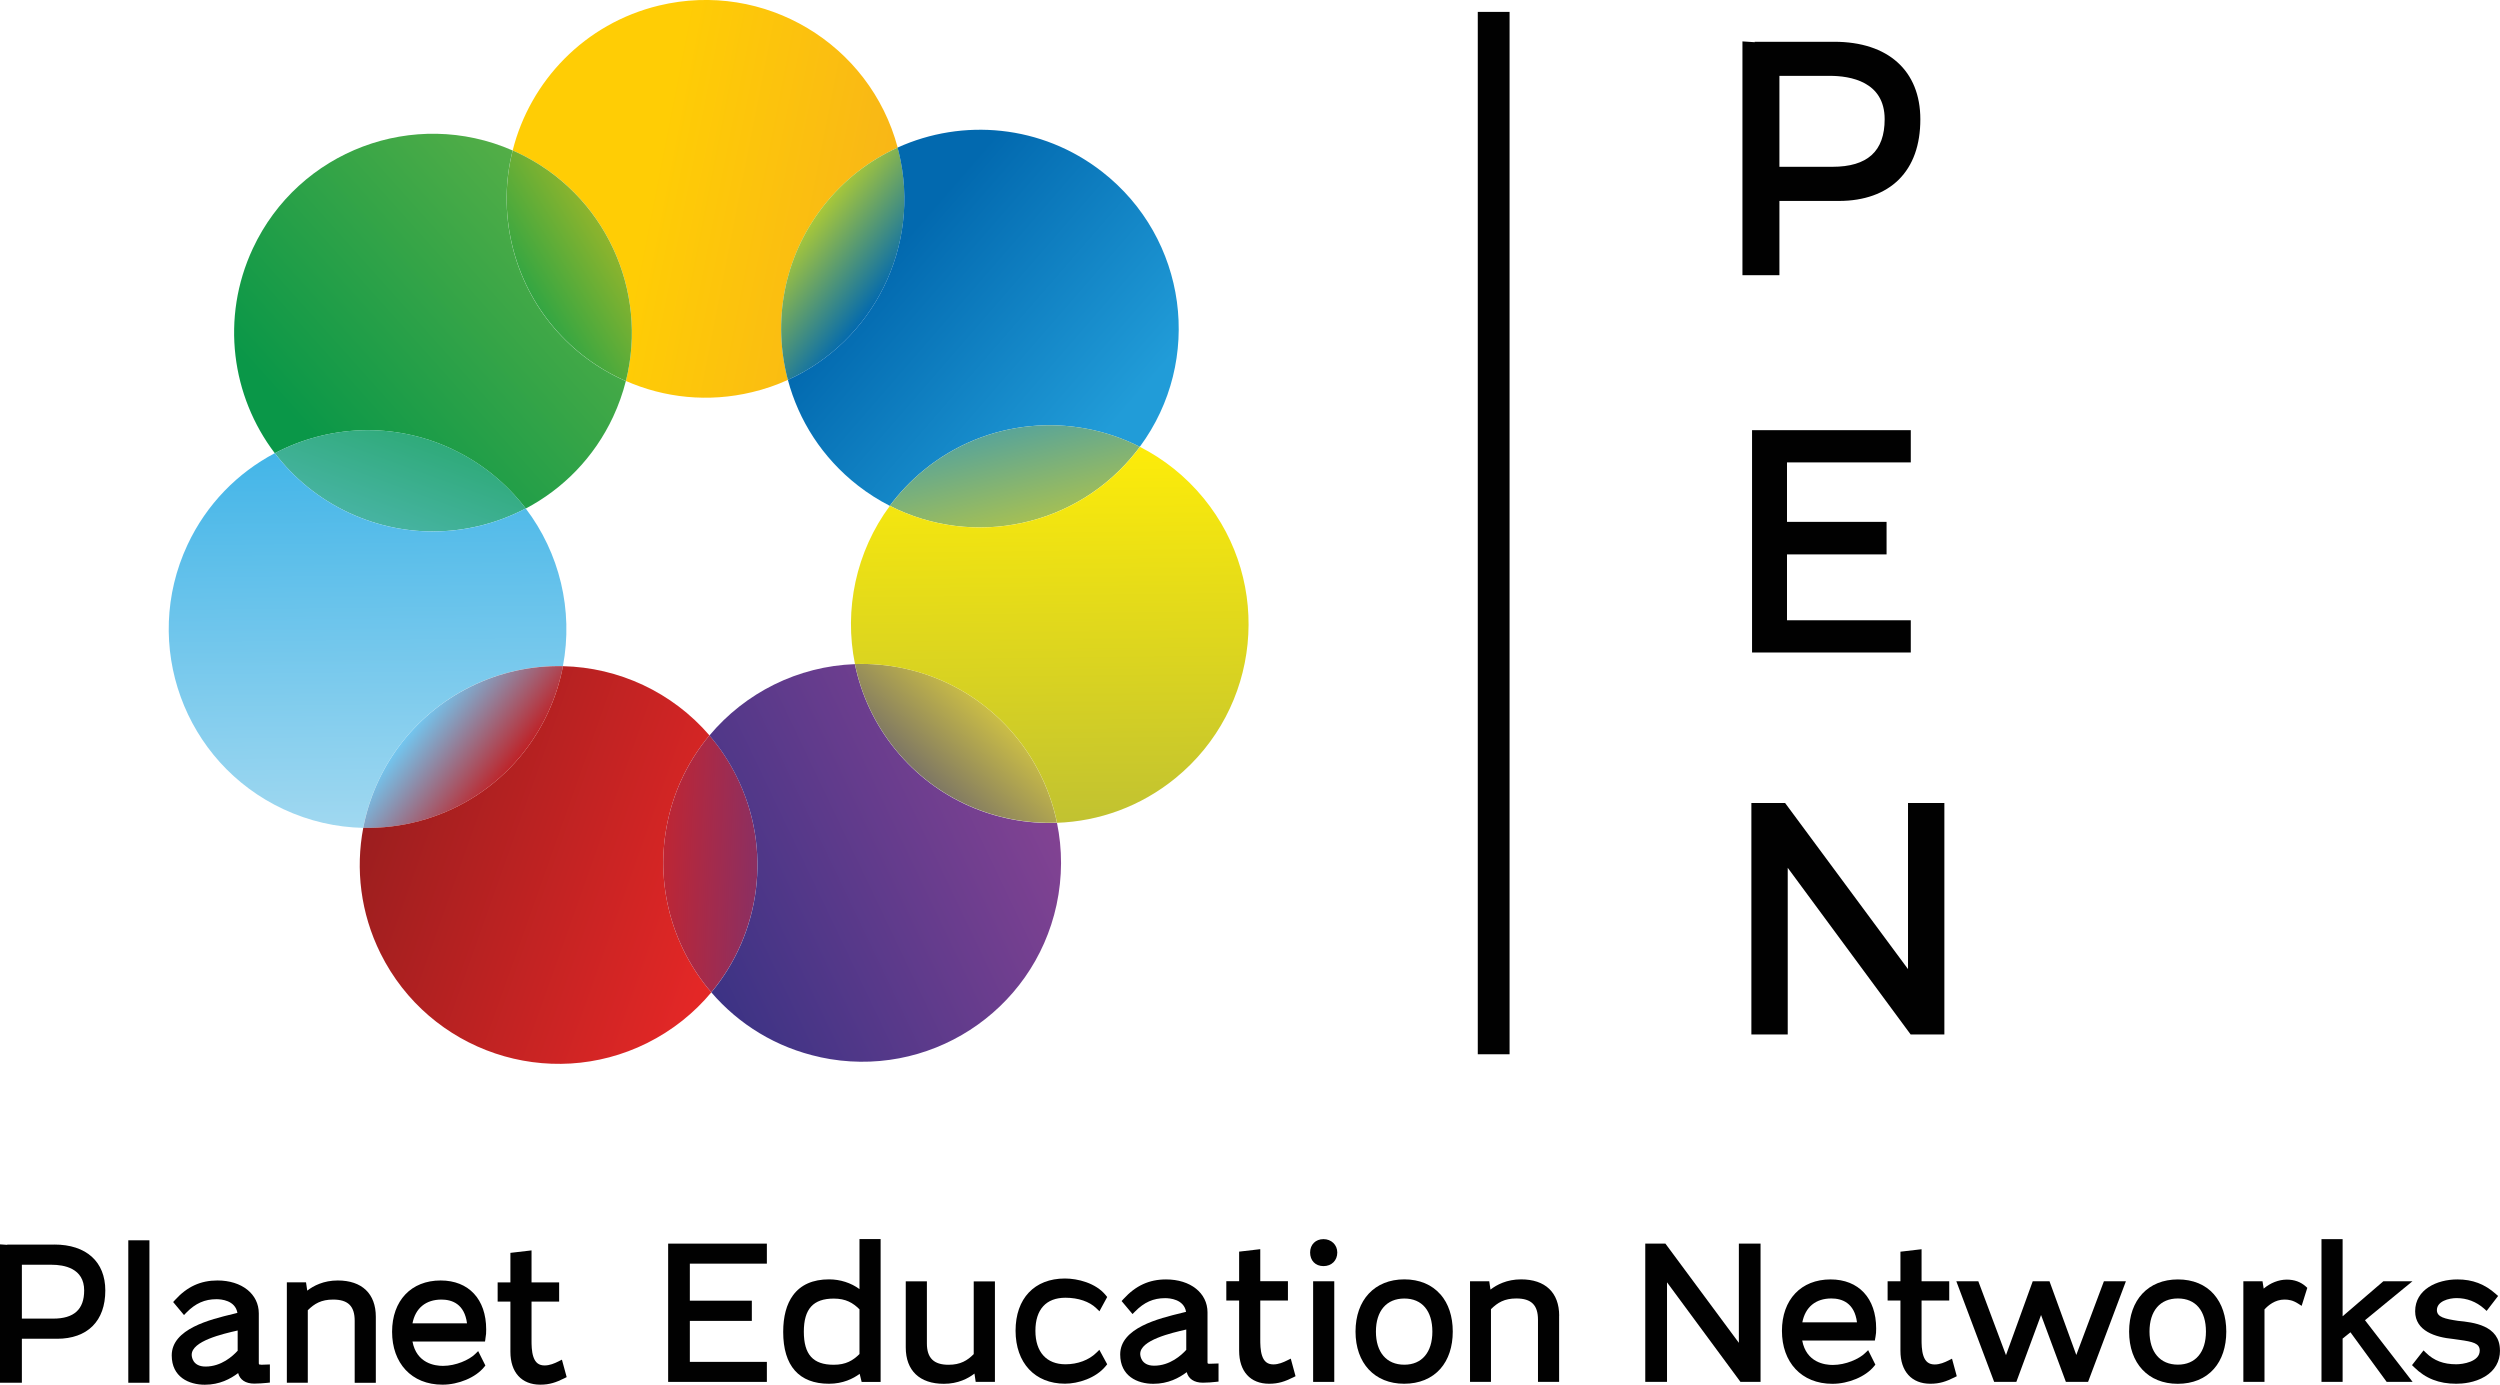 <?xml version="1.0" encoding="UTF-8"?>
<svg id="Layer_1" data-name="Layer 1" xmlns="http://www.w3.org/2000/svg" xmlns:xlink="http://www.w3.org/1999/xlink" viewBox="0 0 405.71 224.71">
  <defs>
    <style>
      .cls-1 {
        fill: url(#linear-gradient-12);
      }

      .cls-1, .cls-2, .cls-3, .cls-4, .cls-5, .cls-6, .cls-7, .cls-8, .cls-9, .cls-10, .cls-11, .cls-12, .cls-13, .cls-14, .cls-15 {
        stroke-width: 0px;
      }

      .cls-2 {
        fill: url(#linear-gradient);
      }

      .cls-3 {
        fill: url(#linear-gradient-6);
      }

      .cls-4 {
        fill: #010101;
      }

      .cls-5 {
        fill: url(#linear-gradient-11);
      }

      .cls-6 {
        fill: url(#linear-gradient-5);
      }

      .cls-7 {
        fill: url(#linear-gradient-13);
      }

      .cls-8 {
        fill: url(#linear-gradient-14);
      }

      .cls-9 {
        fill: url(#linear-gradient-2);
      }

      .cls-10 {
        fill: url(#linear-gradient-7);
      }

      .cls-11 {
        fill: url(#linear-gradient-3);
      }

      .cls-12 {
        fill: url(#linear-gradient-9);
      }

      .cls-13 {
        fill: url(#linear-gradient-8);
      }

      .cls-14 {
        fill: url(#linear-gradient-10);
      }

      .cls-15 {
        fill: url(#linear-gradient-4);
      }
    </style>
    <linearGradient id="linear-gradient" x1="-5721.45" y1="-4247.51" x2="-5729.64" y2="-4208.28" gradientTransform="translate(-4034.32 5809.72) rotate(89.32)" gradientUnits="userSpaceOnUse">
      <stop offset="0" stop-color="#f8b518"/>
      <stop offset="1" stop-color="#ffcd05"/>
    </linearGradient>
    <linearGradient id="linear-gradient-2" x1="-5722.08" y1="-4232.88" x2="-5711.82" y2="-4245.74" gradientTransform="translate(-4034.32 5809.72) rotate(89.32)" gradientUnits="userSpaceOnUse">
      <stop offset="0" stop-color="#a7c739"/>
      <stop offset="1" stop-color="#0269af"/>
    </linearGradient>
    <linearGradient id="linear-gradient-3" x1="-5688.6" y1="-4281.21" x2="-5718.74" y2="-4247.3" gradientTransform="translate(-4034.32 5809.72) rotate(89.32)" gradientUnits="userSpaceOnUse">
      <stop offset="0" stop-color="#219cd8"/>
      <stop offset="1" stop-color="#0269af"/>
    </linearGradient>
    <linearGradient id="linear-gradient-4" x1="-5730.92" y1="-4217.26" x2="-5710.31" y2="-4183.57" gradientTransform="translate(-4034.32 5809.72) rotate(89.32)" gradientUnits="userSpaceOnUse">
      <stop offset="0" stop-color="#fcc512"/>
      <stop offset="1" stop-color="#13a14a"/>
    </linearGradient>
    <linearGradient id="linear-gradient-5" x1="-5729.37" y1="-4198.64" x2="-5689.48" y2="-4152.99" gradientTransform="translate(-4034.32 5809.72) rotate(89.32)" gradientUnits="userSpaceOnUse">
      <stop offset="0" stop-color="#5ab047"/>
      <stop offset="1" stop-color="#0a9748"/>
    </linearGradient>
    <linearGradient id="linear-gradient-6" x1="51.86" y1="531.65" x2="74.37" y2="470.27" gradientTransform="translate(0 -417.89)" gradientUnits="userSpaceOnUse">
      <stop offset="0" stop-color="#73c5ee"/>
      <stop offset="1" stop-color="#139f49"/>
    </linearGradient>
    <linearGradient id="linear-gradient-7" x1="-5687.36" y1="-4161.42" x2="-5626.39" y2="-4161.42" gradientTransform="translate(-4034.32 5809.72) rotate(89.32)" gradientUnits="userSpaceOnUse">
      <stop offset="0" stop-color="#43b5e8"/>
      <stop offset="1" stop-color="#a0d8f0"/>
    </linearGradient>
    <linearGradient id="linear-gradient-8" x1="-5644.42" y1="-4170.29" x2="-5634.09" y2="-4183.24" gradientTransform="translate(-4034.32 5809.72) rotate(89.32)" gradientUnits="userSpaceOnUse">
      <stop offset="0" stop-color="#73c5ee"/>
      <stop offset="1" stop-color="#bf2126"/>
    </linearGradient>
    <linearGradient id="linear-gradient-9" x1="-5610.27" y1="-4218.35" x2="-5633.17" y2="-4156.18" gradientTransform="translate(-4034.32 5809.72) rotate(89.32)" gradientUnits="userSpaceOnUse">
      <stop offset="0" stop-color="#e32726"/>
      <stop offset="1" stop-color="#941d1e"/>
    </linearGradient>
    <linearGradient id="linear-gradient-10" x1="103.04" y1="557.51" x2="137.34" y2="559.12" gradientTransform="translate(0 -417.89)" gradientUnits="userSpaceOnUse">
      <stop offset="0" stop-color="#cc2327"/>
      <stop offset="1" stop-color="#5d388c"/>
    </linearGradient>
    <linearGradient id="linear-gradient-11" x1="-5633.55" y1="-4270.97" x2="-5602.17" y2="-4203.28" gradientTransform="translate(-4034.32 5809.72) rotate(89.32)" gradientUnits="userSpaceOnUse">
      <stop offset="0" stop-color="#844393"/>
      <stop offset="1" stop-color="#303082"/>
    </linearGradient>
    <linearGradient id="linear-gradient-12" x1="159.94" y1="475.76" x2="169.32" y2="514.09" gradientTransform="translate(0 -417.89)" gradientUnits="userSpaceOnUse">
      <stop offset="0" stop-color="#1d8fce"/>
      <stop offset="1" stop-color="#ded421"/>
    </linearGradient>
    <linearGradient id="linear-gradient-13" x1="167.24" y1="525.73" x2="139.36" y2="555.21" gradientTransform="translate(0 -417.89)" gradientUnits="userSpaceOnUse">
      <stop offset="0" stop-color="#fdeb32"/>
      <stop offset="1" stop-color="#303082"/>
    </linearGradient>
    <linearGradient id="linear-gradient-14" x1="-5686.73" y1="-4272.13" x2="-5625.88" y2="-4272.13" gradientTransform="translate(-4034.32 5809.72) rotate(89.32)" gradientUnits="userSpaceOnUse">
      <stop offset="0" stop-color="#fdec09"/>
      <stop offset="1" stop-color="#c1c231"/>
    </linearGradient>
  </defs>
  <g>
    <path class="cls-2" d="m101.57,61.84c3.71-14.7-3.39-30.44-17.65-37.1-.24-.11-.48-.22-.72-.33,2.84-11.26,11.68-20.6,23.75-23.51,17.07-4.11,34.23,6.18,38.73,23.05-4.6,2.09-8.78,5.29-12.1,9.56-6.45,8.29-8.22,18.72-5.71,28.14-1.84.84-3.78,1.51-5.81,1.99-7.12,1.72-14.26.92-20.48-1.81h0Z"/>
    <path class="cls-9" d="m127.86,61.65c-2.51-9.42-.74-19.86,5.71-28.14,3.32-4.27,7.5-7.47,12.1-9.56.07.25.13.51.2.77,3.68,15.29-4.19,30.66-18,36.93Z"/>
    <path class="cls-11" d="m144.4,82.09c-1.8-.92-3.53-2.01-5.18-3.3-5.78-4.5-9.61-10.57-11.36-17.14,13.81-6.27,21.68-21.64,18-36.93-.06-.26-.13-.52-.2-.77,10.57-4.8,23.38-3.72,33.18,3.91,13.85,10.78,16.51,30.61,6.13,44.65-11.05-5.61-24.84-4.56-35.05,3.78-2.12,1.74-3.97,3.69-5.53,5.8h0,0Z"/>
    <path class="cls-15" d="m101.57,61.84c-8.93-3.91-15.98-11.81-18.44-22.01-1.26-5.26-1.17-10.52.07-15.42.24.11.48.22.72.33,14.25,6.66,21.36,22.4,17.65,37.1h0Z"/>
    <path class="cls-6" d="m73.31,72.85c-9.51-4.44-20.08-3.84-28.71.7-7.03-9.24-8.82-21.97-3.57-33.22,7.43-15.91,26.17-22.92,42.16-15.91-1.24,4.9-1.33,10.16-.07,15.42,2.46,10.21,9.51,18.1,18.44,22.01-.49,1.96-1.18,3.89-2.06,5.79-3.1,6.64-8.17,11.72-14.18,14.89-3.06-4.02-7.11-7.38-12.01-9.67h0Z"/>
    <path class="cls-3" d="m56.61,83.21c-4.9-2.29-8.95-5.65-12.01-9.67,8.63-4.54,19.2-5.14,28.71-.7,4.9,2.29,8.95,5.65,12.01,9.67-8.62,4.54-19.2,5.14-28.7.7h0,0Z"/>
    <path class="cls-10" d="m58.95,134.35c-4.35-.09-8.75-1.07-12.95-3.03-16.15-7.54-23.12-26.74-15.58-42.89,3.1-6.64,8.17-11.72,14.18-14.89,3.06,4.02,7.11,7.38,12.01,9.67,9.51,4.44,20.08,3.85,28.7-.7,5.48,7.2,7.77,16.51,6.04,25.59-5.06-.11-10.21.96-15.05,3.36-9.4,4.67-15.53,13.3-17.36,22.88h0Z"/>
    <path class="cls-13" d="m58.95,134.35c1.83-9.58,7.95-18.21,17.36-22.88,4.84-2.4,10-3.48,15.05-3.36-.49,2.58-1.31,5.14-2.47,7.63-5.58,11.95-17.55,18.88-29.94,18.61h0Z"/>
    <path class="cls-12" d="m61.75,154.72c-3.25-6.56-4.07-13.69-2.8-20.37,12.39.26,24.36-6.66,29.94-18.61,1.16-2.49,1.98-5.05,2.47-7.63,9.04.2,17.75,4.22,23.77,11.23-3.24,3.88-5.62,8.58-6.76,13.87-2.21,10.26.72,20.44,7.07,27.83-2.78,3.34-6.3,6.18-10.44,8.24-15.96,7.92-35.32,1.4-43.25-14.56h0Z"/>
    <path class="cls-14" d="m115.44,161.04c-6.35-7.4-9.28-17.57-7.07-27.83,1.14-5.28,3.52-9.98,6.76-13.87,1.71,1.99,3.2,4.23,4.42,6.68,5.86,11.81,3.82,25.49-4.11,35.01Z"/>
    <path class="cls-5" d="m133.11,171.56c-7.16-1.54-13.24-5.35-17.67-10.51,7.93-9.52,9.98-23.2,4.11-35.01-1.22-2.46-2.71-4.7-4.42-6.68,5.8-6.94,14.36-11.25,23.6-11.58,1.01,4.95,3.21,9.74,6.63,13.93,6.64,8.13,16.43,12.18,26.17,11.83.88,4.26.9,8.77-.07,13.3-3.76,17.42-20.93,28.5-38.35,24.73h0Z"/>
    <path class="cls-1" d="m144.4,82.09c1.56-2.11,3.41-4.06,5.53-5.8,10.21-8.34,24-9.39,35.05-3.78-.16.21-.32.43-.48.63-9.66,12.42-26.59,15.84-40.1,8.94h0Z"/>
    <path class="cls-7" d="m145.37,121.69c-3.42-4.19-5.62-8.97-6.63-13.93,2.62-.09,5.3.14,7.98.71,12.89,2.78,22.31,12.91,24.81,25.04-9.74.35-19.52-3.7-26.17-11.83h0,0Z"/>
    <path class="cls-8" d="m171.54,133.52c-2.5-12.14-11.92-22.27-24.81-25.04-2.69-.58-5.36-.81-7.98-.71-1.81-8.86.16-18.25,5.66-25.68,13.51,6.9,30.44,3.47,40.1-8.94.16-.21.32-.42.48-.63,3.88,1.97,7.42,4.77,10.35,8.35,11.28,13.8,9.23,34.13-4.57,45.4-5.67,4.63-12.44,7.02-19.24,7.26h0,0Z"/>
  </g>
  <rect class="cls-4" x="239.82" y="1.93" width="5.16" height="169.16"/>
  <path class="cls-4" d="m297.67,6.78h-12.92l.02.07-2-.13v37.94h6v-12.05h9.67c4.07,0,7.42-1.2,9.7-3.46,2.32-2.31,3.5-5.61,3.5-9.79,0-7.87-5.22-12.58-13.97-12.58h0Zm-.31,20.29h-8.59v-14.76h8.18c3.32,0,8.9.92,8.9,7.04,0,5.19-2.78,7.72-8.49,7.72Z"/>
  <polygon class="cls-4" points="290 75.04 290 84.69 306.16 84.69 306.16 89.97 290 89.97 290 100.66 310.09 100.66 310.09 105.89 284.33 105.89 284.33 69.81 310.09 69.81 310.09 75.04 290 75.04"/>
  <polygon class="cls-4" points="315.54 130.31 315.54 167.88 310.07 167.88 290.12 140.83 290.12 167.88 284.22 167.88 284.22 130.31 289.69 130.31 309.64 157.27 309.64 130.31 315.54 130.31"/>
  <g>
    <path class="cls-4" d="m8.82,201.98H1.17v.04s-1.17-.08-1.17-.08v22.46h3.55v-7.14h5.73c2.41,0,4.4-.71,5.74-2.05,1.37-1.37,2.07-3.32,2.07-5.79,0-4.66-3.09-7.45-8.27-7.45h0Zm-.18,12.01H3.55v-8.74h4.84c1.97,0,5.27.54,5.27,4.17,0,3.07-1.64,4.57-5.02,4.57Z"/>
    <rect class="cls-4" x="20.82" y="201.28" width="3.43" height="23.12"/>
    <path class="cls-4" d="m42.36,221.46c-.36,0-.36-.02-.36-.36v-7.96c0-3.14-2.76-5.34-6.71-5.34-2.73,0-4.92,1-6.88,3.16l-.31.34,1.76,2.11.4-.41c1.46-1.49,2.97-2.16,4.87-2.16.74,0,3.04.17,3.4,2.22-.21.05-.44.11-.67.17-3.74.9-9.99,2.41-9.99,6.73,0,3.51,2.78,4.76,5.37,4.76,2.4,0,4.16-.95,5.41-1.89.27,1.08,1.2,1.71,2.61,1.71.78,0,1.51-.07,2.07-.12l.47-.05v-2.94l-1.44.05h0Zm-3.79-2.26c-.79.87-2.65,2.57-5.21,2.57-2.19,0-2.25-1.72-2.25-1.91,0-2.23,5.03-3.39,7.45-3.94,0,0,0,0,.01,0v3.29h0Z"/>
    <path class="cls-4" d="m60.99,213.7v10.71h-3.43v-10.07c0-2.38-1.08-3.44-3.5-3.44-1.93,0-3.03.66-4.11,1.73v11.77h-3.4v-16.3h3.11l.2,1.35c1.02-.79,2.65-1.65,4.96-1.65,3.92,0,6.17,2.15,6.17,5.89h0Z"/>
    <path class="cls-4" d="m78.77,217.25c.02-.1.03-.19.04-.26.07-.42.09-.58.09-1.25,0-4.89-2.83-7.94-7.39-7.94-4.78,0-7.88,3.27-7.88,8.33s3.13,8.58,8.18,8.58c2.61,0,5.39-1.17,6.75-2.85l.21-.26-1.17-2.34-.51.5c-.95.92-3.1,1.9-5.21,1.9-1.3,0-4.27-.4-4.94-3.95h11.77l.07-.45h0s0,0,0,0Zm-11.83-2.49c.47-2.46,2.16-3.86,4.7-3.86,1.7,0,3.74.69,4.15,3.86h-8.85Z"/>
    <path class="cls-4" d="m91.95,223.49l-.38.19c-1.31.65-2.36,1.03-3.89,1.03-3.04,0-4.85-2-4.85-5.34v-8.14h-2.07v-3.12h2.07v-4.79l3.43-.4v5.19h4.48v3.12h-4.48v6.24c0,.74,0,1.85.3,2.73.32.95.9,1.39,1.82,1.39.83,0,1.6-.33,2.24-.65l.57-.29.77,2.83h0Z"/>
  </g>
  <g>
    <polygon class="cls-4" points="111.95 205.07 111.95 211.08 122.01 211.08 122.01 214.36 111.95 214.36 111.95 221.01 124.45 221.01 124.45 224.26 108.43 224.26 108.43 201.82 124.45 201.82 124.45 205.07 111.95 205.07"/>
    <path class="cls-4" d="m139.48,201.09v8.11c-1.37-1.01-3.12-1.58-4.94-1.58-2.62,0-4.59.87-5.85,2.59-1.05,1.43-1.59,3.43-1.59,5.94,0,5.5,2.57,8.41,7.43,8.41,2.27,0,3.93-.83,4.98-1.61l.32,1.31h3.08v-23.18h-3.43,0Zm0,11.38v7.27c-1.06,1.05-2.21,1.74-4.18,1.74-3.36,0-4.85-1.66-4.85-5.37s1.54-5.37,4.85-5.37c1.97,0,3.12.69,4.18,1.74h0Z"/>
    <path class="cls-4" d="m161.46,207.93v16.33h-3.12l-.2-1.35c-1.02.79-2.66,1.66-4.97,1.66-3.93,0-6.18-2.15-6.18-5.9v-10.73h3.43v10.09c0,2.35,1.12,3.45,3.51,3.45,1.94,0,3.06-.69,4.09-1.73v-11.8h3.44Z"/>
    <path class="cls-4" d="m178.42,219.08l1.26,2.32-.22.27c-1.61,1.99-4.5,2.88-6.64,2.88-4.87,0-8.01-3.37-8.01-8.6s3.07-8.47,8.01-8.47c2.04,0,5.01.71,6.64,2.73l.22.27-1.26,2.32-.5-.49c-1.12-1.09-2.94-1.71-5.01-1.71-3.15,0-4.88,1.91-4.88,5.37s1.82,5.43,4.88,5.43c1.97,0,3.8-.68,5.01-1.87l.5-.49h0s0,0,0,0Z"/>
    <path class="cls-4" d="m196.32,221.32c-.36,0-.36-.02-.36-.36v-7.98c0-3.15-2.77-5.35-6.73-5.35-2.74,0-4.93,1.01-6.9,3.17l-.31.34,1.77,2.11.41-.41c1.47-1.5,2.97-2.17,4.88-2.17.74,0,3.05.17,3.4,2.22-.21.05-.44.11-.68.17-3.74.91-10.01,2.42-10.01,6.74,0,3.52,2.78,4.77,5.38,4.77,2.41,0,4.17-.95,5.42-1.89.27,1.08,1.2,1.71,2.62,1.71.78,0,1.52-.07,2.07-.13l.47-.05v-2.94l-1.44.05h0Zm-3.8-2.27c-.79.88-2.66,2.58-5.22,2.58-2.19,0-2.26-1.72-2.26-1.92,0-2.23,5.04-3.39,7.47-3.95q1.62-.37,0,0v3.3h0,0Z"/>
    <path class="cls-4" d="m210.24,223.34l-.38.19c-1.31.65-2.37,1.03-3.9,1.03-3.05,0-4.87-2-4.87-5.36v-8.15h-2.08v-3.13h2.08v-4.8l3.43-.4v5.2h4.49v3.13h-4.49v6.25c0,.74,0,1.85.3,2.73.32.95.91,1.39,1.83,1.39.83,0,1.6-.33,2.24-.65l.58-.29.77,2.84h0Z"/>
    <g>
      <path class="cls-4" d="m217.02,203.26c0,1.3-.92,2.21-2.24,2.21s-2.17-.91-2.17-2.21.91-2.17,2.17-2.17,2.24.91,2.24,2.17h0Z"/>
      <rect class="cls-4" x="213.1" y="207.93" width="3.43" height="16.33"/>
    </g>
    <path class="cls-4" d="m233.76,210.06c-1.39-1.59-3.42-2.44-5.86-2.44-4.81,0-7.92,3.33-7.92,8.47s3.1,8.47,7.89,8.47c2.45,0,4.48-.84,5.88-2.42,1.32-1.5,2.01-3.59,2.01-6.05s-.69-4.54-2-6.04h0Zm-5.86,11.41c-2.89,0-4.61-2.01-4.61-5.37s1.72-5.37,4.61-5.37,4.55,2.01,4.55,5.37-1.7,5.37-4.55,5.37Z"/>
    <path class="cls-4" d="m253.02,213.53v10.73h-3.43v-10.09c0-2.38-1.08-3.45-3.51-3.45-1.93,0-3.03.66-4.12,1.74v11.8h-3.4v-16.33h3.12l.2,1.35c1.02-.79,2.66-1.66,4.97-1.66,3.93,0,6.18,2.15,6.18,5.9h0Z"/>
  </g>
  <g>
    <polygon class="cls-4" points="285.71 201.82 285.71 224.26 282.45 224.26 270.53 208.1 270.53 224.26 267 224.26 267 201.82 270.27 201.82 282.19 217.92 282.19 201.82 285.71 201.82"/>
    <path class="cls-4" d="m304.34,217.09c.01-.1.03-.19.04-.26.07-.42.09-.58.09-1.25,0-4.9-2.84-7.95-7.4-7.95-4.79,0-7.89,3.28-7.89,8.35s3.14,8.59,8.19,8.59c2.62,0,5.4-1.17,6.76-2.85l.21-.26-1.17-2.35-.52.5c-.95.92-3.1,1.9-5.23,1.9-1.3,0-4.28-.4-4.95-3.96h11.79l.07-.45h0s0,0,0,0Zm-2.99-2.5h-8.86c.48-2.47,2.16-3.87,4.71-3.87,1.7,0,3.75.69,4.16,3.87h0Z"/>
    <path class="cls-4" d="m317.55,223.34l-.38.19c-1.31.65-2.37,1.03-3.9,1.03-3.04,0-4.86-2-4.86-5.35v-8.15h-2.08v-3.13h2.08v-4.8l3.43-.4v5.2h4.49v3.13h-4.49v6.25c0,.74,0,1.85.3,2.73.32.95.91,1.39,1.83,1.39.83,0,1.6-.33,2.24-.65l.57-.29.77,2.84h0Z"/>
    <polygon class="cls-4" points="345 207.93 338.86 224.26 335.26 224.26 331.23 213.4 327.22 224.26 323.62 224.26 317.48 207.93 321.05 207.93 325.54 219.92 329.88 207.93 332.6 207.93 336.95 219.89 341.43 207.93 345 207.93"/>
    <path class="cls-4" d="m359.3,210.06c-1.39-1.59-3.42-2.43-5.86-2.43-4.81,0-7.92,3.32-7.92,8.47s3.1,8.47,7.89,8.47c2.45,0,4.48-.84,5.87-2.42,1.32-1.49,2.01-3.59,2.01-6.05s-.69-4.54-2-6.04h0,0Zm-5.86,11.4c-2.88,0-4.61-2.01-4.61-5.37s1.72-5.37,4.61-5.37,4.55,2.01,4.55,5.37-1.7,5.37-4.55,5.37h0Z"/>
    <path class="cls-4" d="m374.44,208.99l-.92,2.93-.58-.37c-.85-.54-1.51-.65-2.22-.65-1.51,0-2.63.94-3.23,1.6v11.75h-3.43v-16.32h3.11l.19,1.19c1.09-.93,2.44-1.46,3.76-1.46,1.21,0,2.24.37,3.07,1.11l.25.23h0Z"/>
    <polygon class="cls-4" points="391.53 224.26 387.32 224.26 381.44 216.21 380.17 217.23 380.17 224.26 376.74 224.26 376.74 201.09 380.17 201.09 380.17 213.61 386.78 207.93 391.5 207.93 383.8 214.25 391.53 224.26"/>
    <path class="cls-4" d="m405.71,219.15c0,1.8-.84,3.27-2.43,4.23-1.69,1.03-3.65,1.18-4.67,1.18-2.81,0-4.98-.85-6.84-2.69l-.34-.33,1.87-2.39.42.41c1.28,1.25,2.83,1.84,4.89,1.84,1.06,0,3.81-.4,3.81-2.22,0-1.17-1.07-1.44-3.35-1.75-.32-.04-.66-.09-.99-.14-2.81-.27-6.14-1.27-6.14-4.49,0-3.55,3.55-5.17,6.85-5.17,2.46,0,4.44.75,6.25,2.37l.36.32-1.86,2.42-.42-.38c-1.25-1.11-2.79-1.7-4.45-1.7-1.29,0-3.2.52-3.2,1.95,0,1.14,1.29,1.42,3.42,1.74,2.39.24,6.81.68,6.81,4.8h0Z"/>
  </g>
</svg>